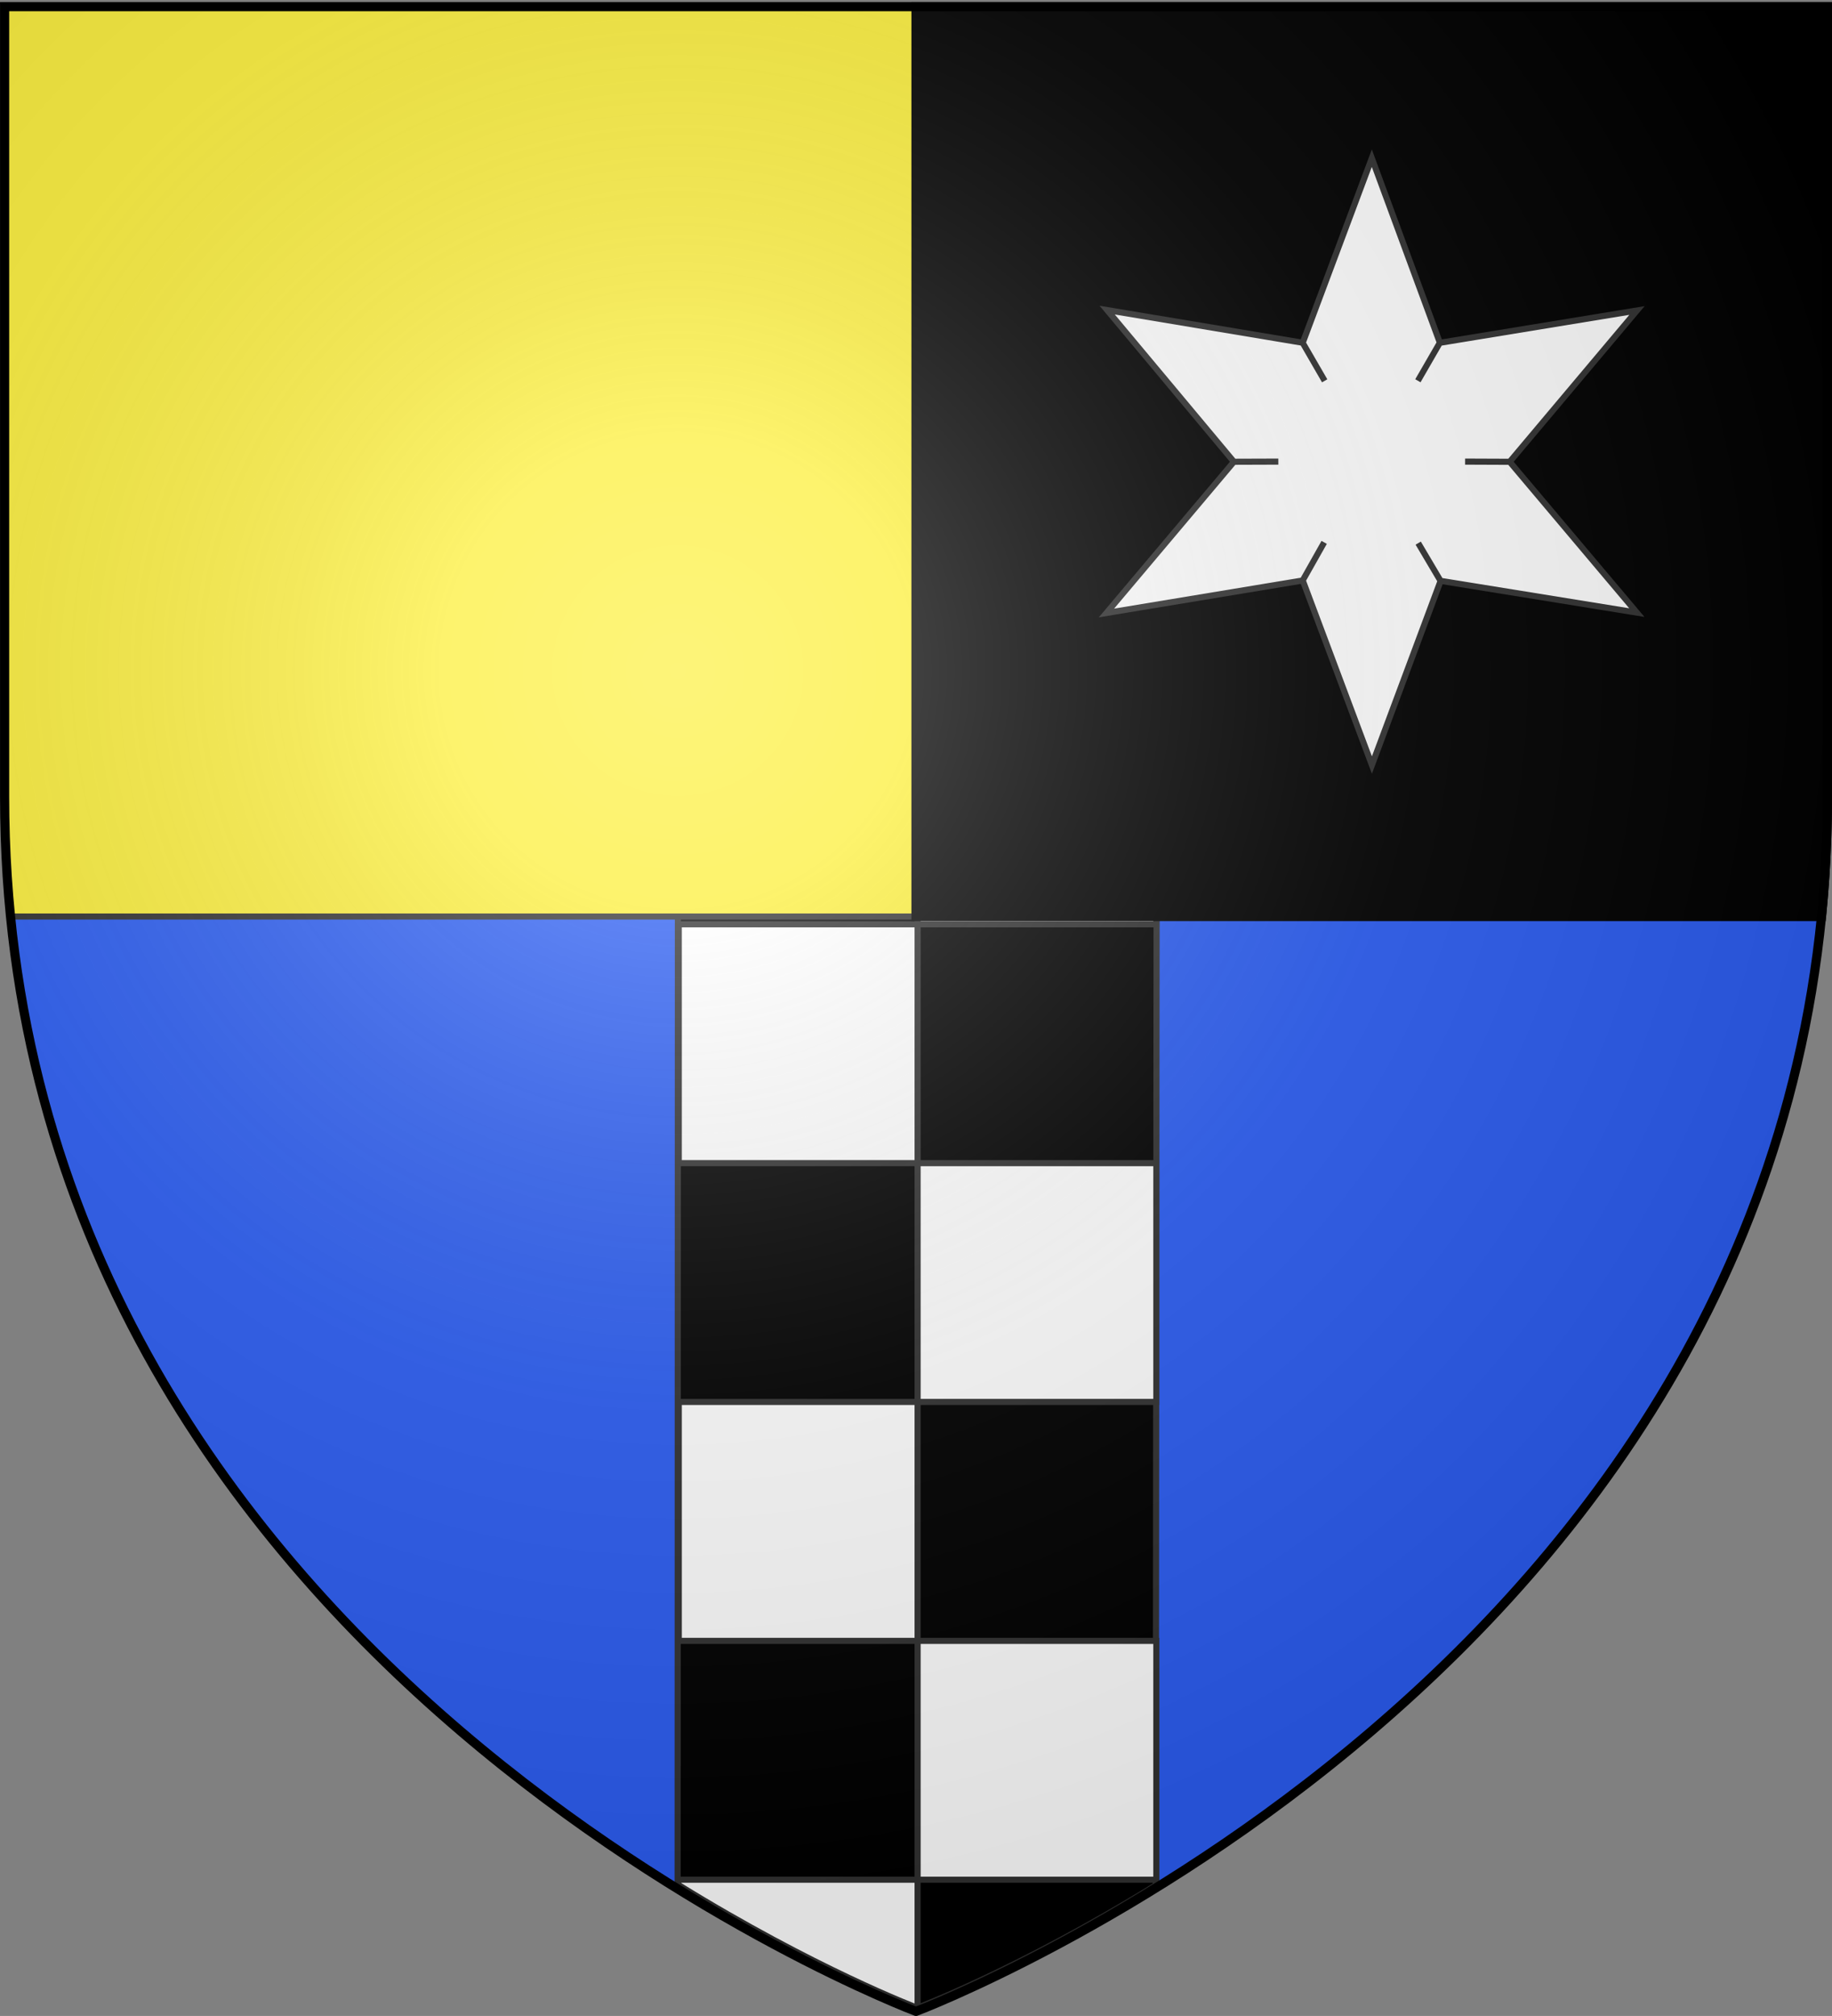 <svg xmlns="http://www.w3.org/2000/svg" xmlns:xlink="http://www.w3.org/1999/xlink" width="600.008" height="660" version="1.0"><rect width="100%" height="100%" fill="#808080" stroke="none"/><desc>Flag of Canton of Valais (Wallis)</desc><defs><radialGradient xlink:href="#a" id="b" cx="221.445" cy="226.331" r="300" fx="221.445" fy="226.331" gradientTransform="matrix(1.353 0 0 1.349 -77.63 -85.747)" gradientUnits="userSpaceOnUse"/><linearGradient id="a"><stop offset="0" style="stop-color:white;stop-opacity:.314"/><stop offset=".19" style="stop-color:white;stop-opacity:.251"/><stop offset=".6" style="stop-color:#6b6b6b;stop-opacity:.125"/><stop offset="1" style="stop-color:black;stop-opacity:.125"/></linearGradient></defs><g style="display:inline"><path d="M300 658.5s298.5-112.32 298.5-397.772V2.176H1.5v258.552C1.5 546.18 300 658.5 300 658.5" style="fill:#2b5df2;fill-opacity:1;fill-rule:evenodd;stroke:none" transform="translate(.008)"/></g><path d="m378.927 147.013-156.875.469-.125 469.375 26.5 15.562c.055.03.102.064.157.094 30.844 16.928 51.843 24.812 51.843 24.812s33.536-12.625 78.094-40.125z" style="fill:#000;fill-opacity:1;fill-rule:evenodd;stroke:#313131;stroke-width:2;stroke-linecap:butt;stroke-linejoin:miter;stroke-miterlimit:4;stroke-opacity:1;stroke-dasharray:none;display:inline" transform="translate(.008)"/><path d="M222.302 146.732v77.687h78.22v-77.687zm78.22 77.687v78.188h78.187v-78.188zm0 78.188h-78.22v78.187h78.22zm0 78.187v78.188h78.187v-78.188zm0 78.188h-78.22V537.2h78.22zm0 78.218v78.188h78.187V537.2zm0 78.188h-78.345l-.03 1.687c44.648 27.578 78.25 40.25 78.25 40.25l.124-.062z" style="fill:#fff;fill-opacity:1;fill-rule:evenodd;stroke:#313131;stroke-width:2;stroke-linecap:butt;stroke-linejoin:miter;stroke-miterlimit:4;stroke-opacity:1;stroke-dasharray:none;display:inline" transform="translate(.008)"/><path d="M301.5 2.188v297.875H3.43a396 396 0 0 1-1.938-39.344V2.188z" style="fill:#fcef3c;fill-opacity:1;fill-rule:evenodd;stroke:#313131;stroke-width:2;stroke-linecap:butt;stroke-linejoin:miter;stroke-miterlimit:4;stroke-opacity:1;stroke-dasharray:none;display:inline" transform="translate(.008)"/><path d="M300 2.188v297.875h296.563a396 396 0 0 0 1.937-39.344V2.188z" style="fill:#000;fill-opacity:1;fill-rule:evenodd;stroke:#000;stroke-width:3;stroke-linecap:butt;stroke-linejoin:miter;stroke-miterlimit:4;stroke-opacity:1;stroke-dasharray:none;display:inline" transform="translate(.008)"/><path d="m404.083 151.174 14.58-.049m61.174 0 14.58.059m-67.78 38.857 7.043-12.478m30.692-52.908 7.18-12.427m-44.923-.017 7.21 12.46m30.635 53.142 7.315 12.353m-45.125-.125-64.295 10.643 41.742-49.51-41.51-49.655 64.055 10.692 22.626-60.423 22.299 60.44 64.55-10.582-41.686 49.538 41.636 49.372-64.264-10.39-22.501 60.296z" style="fill:#fff;stroke:#313131;stroke-width:2;stroke-linecap:butt;stroke-linejoin:miter;stroke-miterlimit:4;stroke-opacity:1;stroke-dasharray:none;display:inline" transform="translate(.008)"/><path d="M300 658.5s298.5-112.32 298.5-397.772V2.176H1.5v258.552C1.5 546.18 300 658.5 300 658.5" style="opacity:1;fill:url(#b);fill-opacity:1;fill-rule:evenodd;stroke:none;stroke-width:1px;stroke-linecap:butt;stroke-linejoin:miter;stroke-opacity:1" transform="translate(.008)"/><path d="M300 658.5S1.5 546.18 1.5 260.728V2.176h597v258.552C598.5 546.18 300 658.5 300 658.5z" style="fill:none;stroke:#000;stroke-width:3;stroke-linecap:butt;stroke-linejoin:miter;stroke-miterlimit:4;stroke-opacity:1;stroke-dasharray:none" transform="translate(.008)"/></svg>